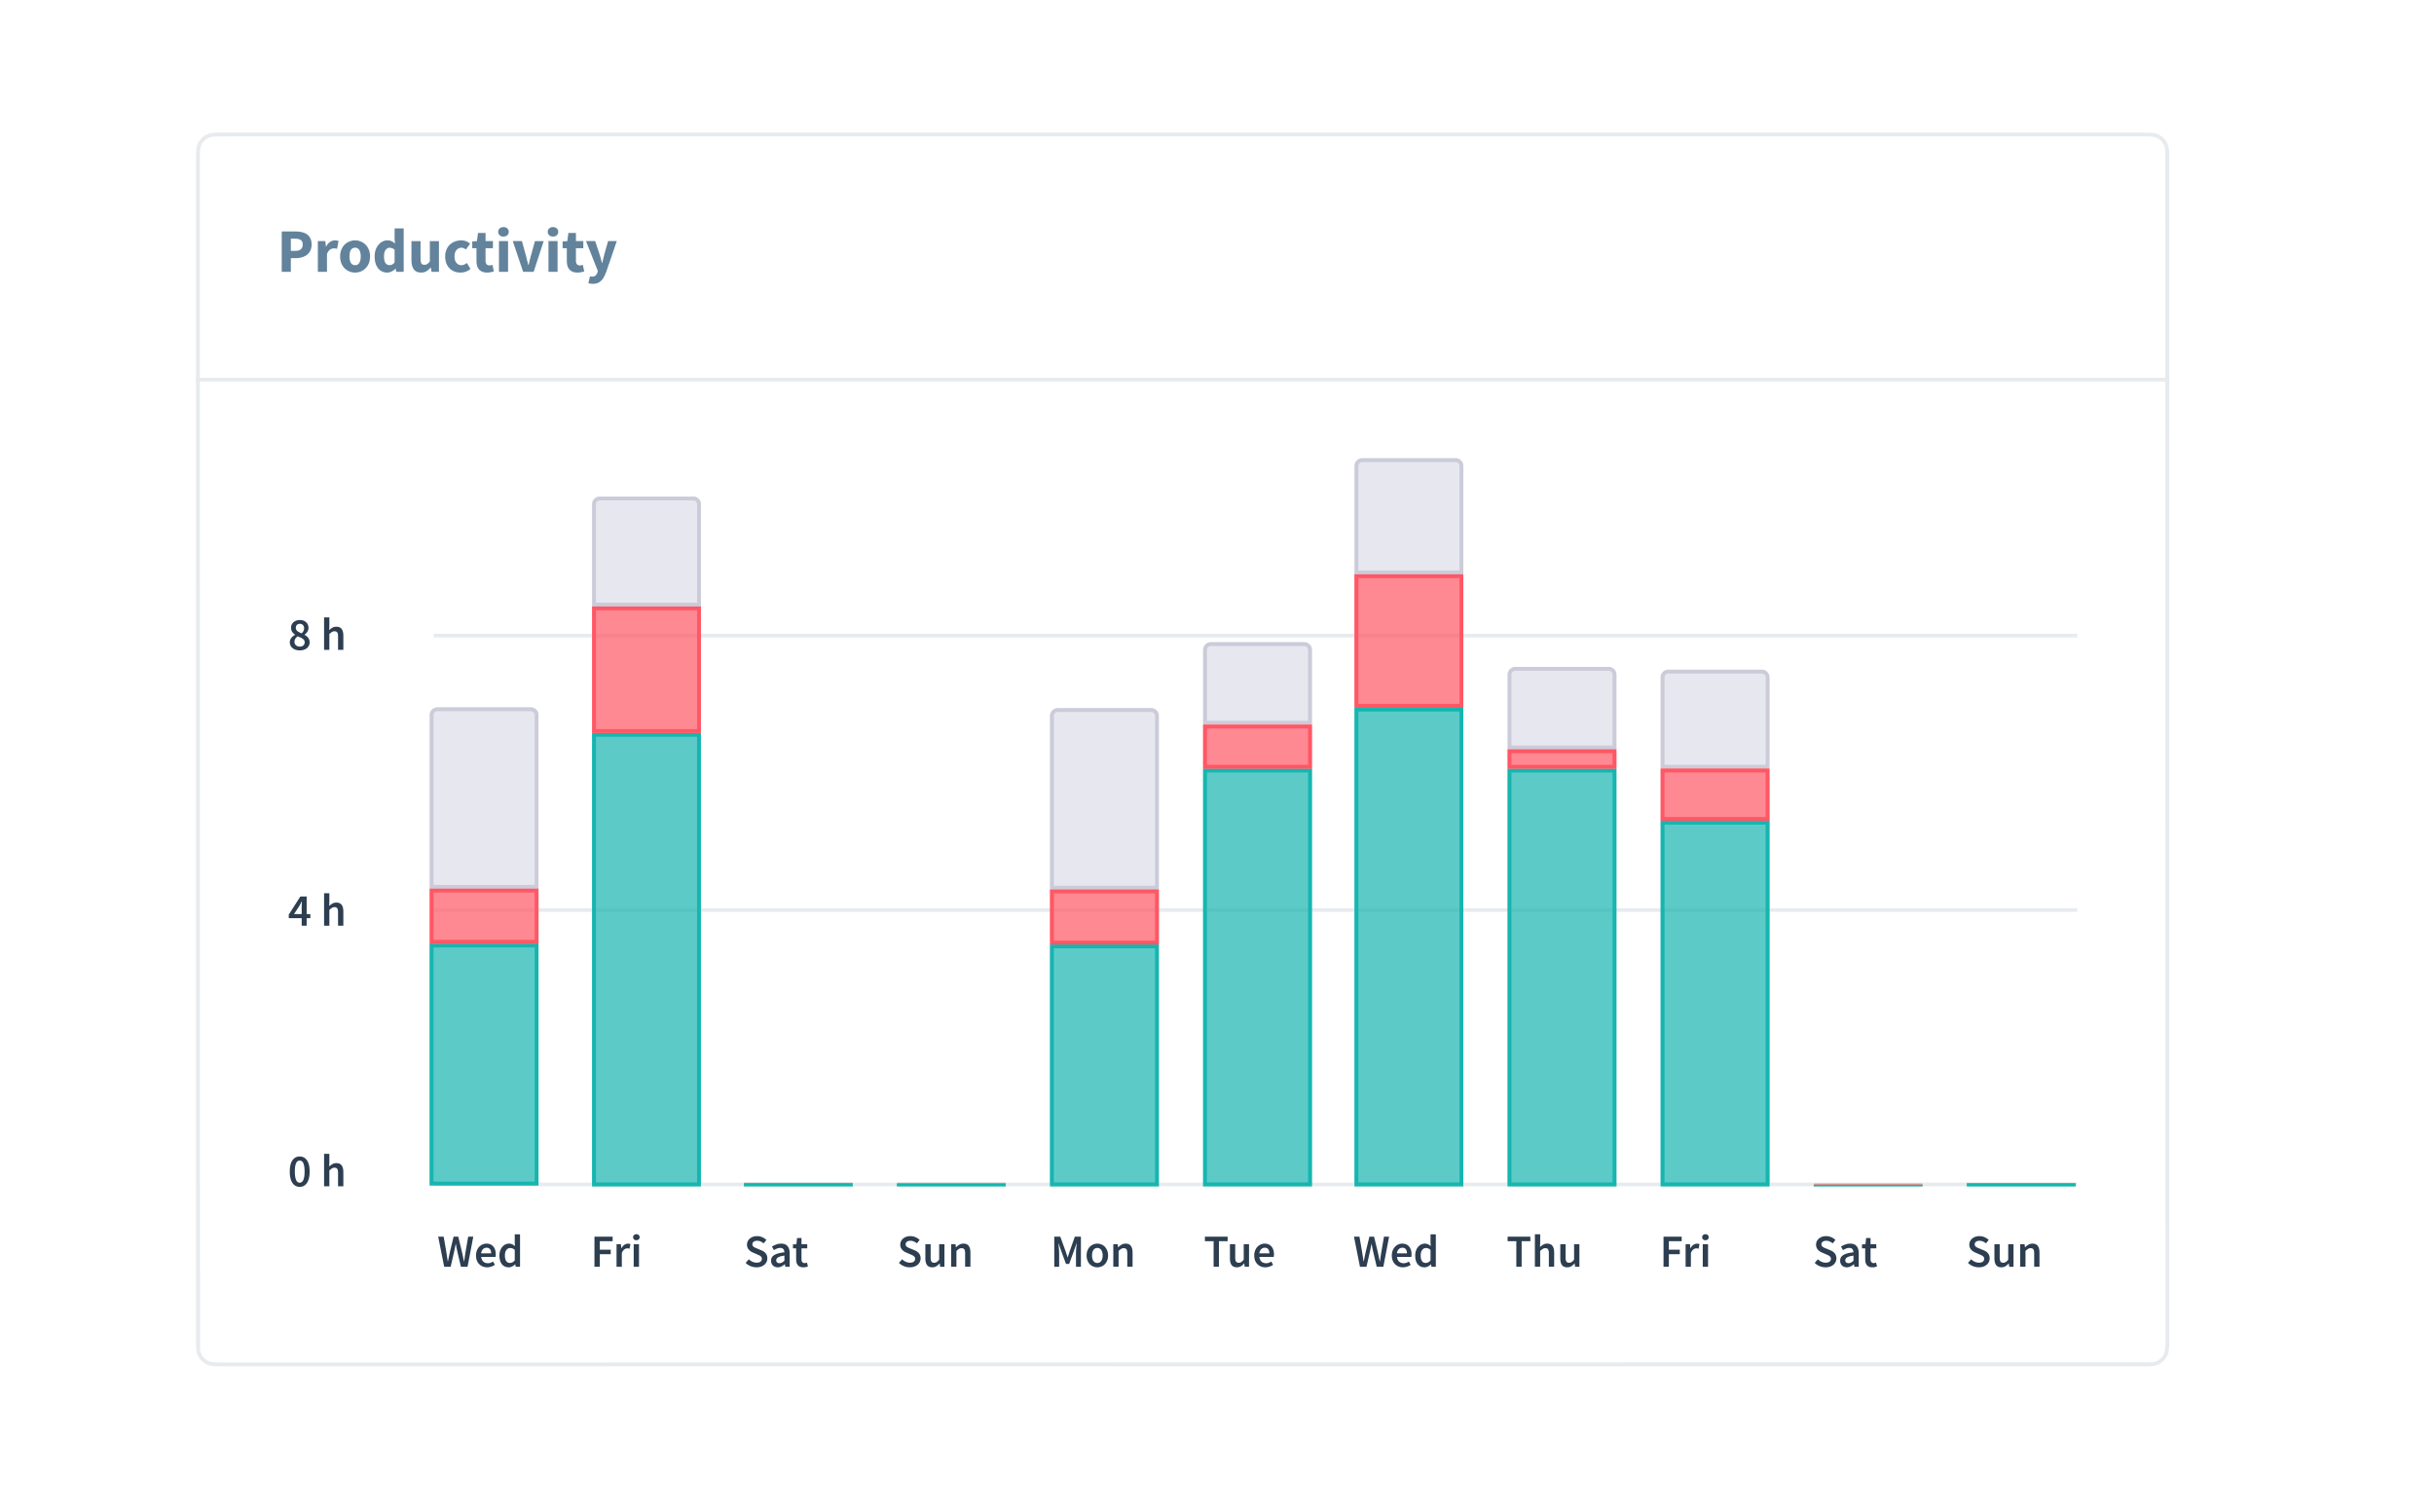 <svg xmlns="http://www.w3.org/2000/svg" xmlns:xlink="http://www.w3.org/1999/xlink" width="515" height="320" fill="none"><style><![CDATA[.B{fill:#2c3e50}.C{fill-rule:evenodd}.D{fill-opacity:.7}.E{fill:#17b5b0}.F{fill:#ff5765}.G{fill:#62839b}.H{fill:#e8ebee}.I{fill:#17b5ab}.J{fill:#ff5f57}.K{fill:#dddee8}.L{fill:#cbcbd9}.M{fill:#ced3d8}]]></style><g clip-path="url(#B)"><g filter="url(#A)"><path d="M48.466 30.533c0-2.27 0-3.405.442-4.273.39-.763 1.01-1.383 1.772-1.772.867-.442 2.002-.442 4.273-.442h404.562c2.27 0 3.406 0 4.273.442.762.39 1.383 1.01 1.77 1.772.442.867.442 2.002.442 4.273V278.62c0 2.27 0 3.405-.442 4.272-.388.763-1.01 1.383-1.77 1.772-.867.442-2.003.442-4.273.442H54.952c-2.27 0-3.405 0-4.273-.442-.763-.39-1.383-1.01-1.772-1.772-.442-.867-.442-2.002-.442-4.272V30.533z" fill="#fff"/><path d="M66.61 53.51v-8.54h2.935c.472 0 .913.048 1.323.144.4.087.77.24 1.074.46.306.2.546.493.72.852.183.35.275.782.275 1.297 0 .498-.092.93-.275 1.297-.175.367-.415.668-.72.904s-.66.4-1.06.524-.83.17-1.284.17h-1.06v2.895H66.61zm1.926-4.428h.943c1.048 0 1.572-.454 1.572-1.362 0-.445-.14-.76-.42-.943s-.68-.275-1.205-.275h-.89v2.58z" class="G"/><path d="M74.256 53.51v-6.498h1.572l.13 1.14h.052c.236-.445.52-.773.852-.983s.664-.314.996-.314c.183 0 .332.013.445.04.122.017.23.048.328.092l-.314 1.664c-.122-.035-.236-.06-.34-.08s-.227-.026-.367-.026c-.245 0-.502.087-.773.262-.262.175-.48.485-.655.93v3.773h-1.926z" class="G"/><path d="M82.138 53.668a3.28 3.28 0 0 1-1.192-.223c-.384-.157-.725-.38-1.022-.668-.288-.288-.52-.642-.694-1.06-.175-.428-.262-.913-.262-1.454s.087-1.022.262-1.44c.175-.428.406-.786.694-1.074a3.01 3.01 0 0 1 1.022-.655 3.12 3.12 0 0 1 1.192-.236c.4 0 .803.08 1.18.236.384.148.72.367 1.01.655.297.288.533.646.707 1.074.175.42.262.9.262 1.44s-.087 1.026-.262 1.454a3.14 3.14 0 0 1-.707 1.061c-.288.288-.624.51-1.01.668-.376.148-.77.223-1.18.223zm0-1.56c.393 0 .7-.166.89-.498s.3-.782.3-1.35-.1-1.017-.3-1.35-.498-.498-.89-.498c-.402 0-.703.166-.904.498-.192.332-.288.782-.288 1.35s.096 1.017.288 1.35c.2.332.502.498.904.498z" class="G"/><path d="M88.933 53.668c-.402 0-.77-.08-1.1-.236a2.47 2.47 0 0 1-.838-.668 3.44 3.44 0 0 1-.537-1.074c-.122-.42-.184-.895-.184-1.428s.074-1.01.223-1.428c.157-.42.358-.773.603-1.06.253-.297.54-.524.865-.68.332-.157.668-.236 1.01-.236.367 0 .668.06.904.183a3.21 3.21 0 0 1 .694.498l-.08-.996v-2.214h1.926v9.183h-1.572l-.13-.642h-.052a3.17 3.17 0 0 1-.799.576 2.11 2.11 0 0 1-.93.223zm.498-1.572a1.19 1.19 0 0 0 .563-.131c.175-.087.34-.24.498-.46v-2.66c-.175-.157-.354-.266-.537-.328s-.363-.092-.537-.092c-.306 0-.576.148-.812.445-.236.288-.354.742-.354 1.362 0 .646.1 1.118.3 1.415.2.297.502.446.878.446z" class="G"/><path d="M96.076 53.668c-.707 0-1.223-.23-1.546-.694-.314-.463-.472-1.105-.472-1.926v-4.035h1.926V50.8c0 .472.066.795.197.97s.336.262.616.262c.245 0 .45-.057.616-.17s.345-.297.537-.55v-4.297h1.926v6.498h-1.572l-.144-.904h-.04c-.28.332-.58.594-.904.786-.314.183-.694.275-1.14.275z" class="G"/><path d="M104.4 53.668c-.454 0-.878-.074-1.27-.223a3.04 3.04 0 0 1-1.009-.668c-.288-.288-.515-.642-.68-1.06-.166-.428-.25-.913-.25-1.454s.092-1.022.275-1.44c.184-.428.428-.786.734-1.074.314-.288.677-.506 1.087-.655.41-.157.84-.236 1.284-.236.402 0 .755.066 1.06.197.315.13.594.297.84.498l-.904 1.244c-.306-.253-.6-.38-.878-.38-.472 0-.843.166-1.114.498s-.406.782-.406 1.35.136 1.017.406 1.35c.28.332.63.498 1.048.498a1.44 1.44 0 0 0 .603-.131c.2-.096.39-.2.563-.34l.76 1.258c-.323.28-.672.48-1.048.603-.375.114-.742.17-1.1.17z" class="G"/><path d="M110.06 53.668c-.402 0-.747-.06-1.035-.183-.28-.122-.51-.293-.695-.51a2.24 2.24 0 0 1-.393-.786c-.078-.315-.118-.66-.118-1.035V48.52h-.9v-1.428l.995-.08.223-1.73h1.598v1.73h1.56v1.506h-1.56v2.607c0 .367.074.633.223.8.157.157.362.236.616.236.104 0 .21-.013.314-.04a2.06 2.06 0 0 0 .301-.092l.302 1.402-.616.157c-.236.052-.51.08-.825.08z" class="G"/><path d="M112.572 53.51v-6.498h1.926v6.498h-1.926zm.957-7.454c-.323 0-.6-.092-.8-.275a.95.95 0 0 1-.315-.734.91.91 0 0 1 .315-.721c.21-.183.476-.275.8-.275.332 0 .598.092.8.275.21.183.314.424.314.72s-.105.54-.314.734c-.2.183-.467.275-.8.275z" class="G"/><path d="M117.686 53.51l-2.187-6.498h1.938l.84 3.066.25.996.262 1.01h.052l.236-1.01.262-.996.852-3.065h1.847l-2.123 6.498h-2.227z" class="G"/><path d="M123.05 53.51v-6.498h1.926v6.498h-1.926zm.956-7.454c-.323 0-.59-.092-.8-.275-.21-.192-.314-.437-.314-.734s.105-.537.314-.72.476-.275.8-.275c.332 0 .6.092.8.275.21.183.314.424.314.72s-.105.54-.314.734c-.2.183-.468.275-.8.275z" class="G"/><path d="M129.173 53.668c-.402 0-.747-.06-1.035-.183a1.86 1.86 0 0 1-.694-.511c-.175-.218-.306-.48-.393-.786-.08-.315-.118-.66-.118-1.035V48.52h-.89v-1.428l.995-.08.223-1.73h1.598v1.73h1.56v1.506h-1.56v2.607c0 .367.075.633.223.8.157.157.363.236.616.236a1.29 1.29 0 0 0 .314-.039c.114-.026.214-.057.302-.092l.3 1.402-.616.157c-.236.052-.51.08-.825.08z" class="G"/><path d="M132.406 56.053c-.2 0-.37-.013-.51-.04-.14-.017-.275-.048-.406-.092l.34-1.467.21.052a1.03 1.03 0 0 0 .223.026c.323 0 .572-.08.747-.236s.306-.362.393-.616l.092-.34-2.503-6.328h1.94l.93 2.8.262.904.25.943h.053l.21-.917.236-.93.786-2.8h1.847l-2.253 6.563c-.157.4-.323.77-.498 1.074a2.7 2.7 0 0 1-.589.773 2.15 2.15 0 0 1-.76.472c-.28.105-.612.157-.996.157z" class="G"/><path d="M459.514 24.857H54.952l-2.596.053c-.626.05-1.008.148-1.308.3-.6.31-1.106.807-1.417 1.417-.153.3-.25.682-.3 1.308-.052.635-.052 1.448-.052 2.596l.052 250.684c.05.626.148 1.008.3 1.308a3.24 3.24 0 0 0 1.417 1.418c.3.153.682.25 1.308.3.635.05 1.448.052 2.596.052l407.16-.052c.625-.052 1.007-.148 1.308-.3a3.24 3.24 0 0 0 1.417-1.418c.153-.3.25-.682.3-1.308.052-.635.052-1.448.052-2.596l-.052-250.685c-.05-.626-.148-1.008-.3-1.308-.31-.6-.807-1.106-1.417-1.417-.3-.153-.683-.25-1.308-.3-.636-.052-1.448-.053-2.597-.053zM48.908 26.26c-.442.867-.442 2.002-.442 4.273V278.62c0 2.27 0 3.405.442 4.272.39.763 1.01 1.383 1.772 1.772.867.442 2.002.442 4.273.442h404.562c2.27 0 3.406 0 4.273-.442.762-.39 1.383-1.01 1.77-1.772.442-.867.442-2.002.442-4.272V30.533c0-2.27 0-3.405-.442-4.273-.388-.763-1.01-1.383-1.77-1.772-.867-.442-2.003-.442-4.273-.442H54.952c-2.27 0-3.405 0-4.273.442-.763.39-1.383 1.01-1.772 1.772z" class="C H"/><path d="M48.466 75.934H466v.81H48.466v-.81z" class="H"/><path d="M327.833 264.027v-5.41h-1.84v-.953h4.806v.953h-1.84v5.41h-1.128z" class="B"/><path d="M331.762 264.027v-6.868h1.12v1.77l-.04.925a3.8 3.8 0 0 1 .662-.496 1.63 1.63 0 0 1 .866-.224c.512 0 .885.165 1.118.496.234.324.35.79.35 1.4v2.996h-1.12v-2.85c0-.396-.06-.675-.175-.837s-.308-.243-.574-.243c-.208 0-.393.052-.555.156a3.38 3.38 0 0 0-.535.437v3.337h-1.12z" class="B"/><path d="M338.608 264.144c-.513 0-.886-.162-1.12-.486-.234-.33-.35-.8-.35-1.41v-2.996h1.118v2.85c0 .396.06.675.176.837s.304.243.564.243a.96.96 0 0 0 .545-.156c.162-.103.334-.272.515-.506v-3.268h1.12v4.776h-.914l-.088-.7h-.03c-.208.246-.435.444-.68.593-.24.15-.526.224-.856.224z" class="B"/><path d="M358.978 264.027v-6.362h3.843v.953h-2.714v1.8h2.315v.953h-2.315v2.656h-1.13z" class="B"/><path d="M363.65 264.027v-4.776h.924l.078.846h.04c.168-.31.373-.548.612-.7.24-.17.487-.253.74-.253.227 0 .41.032.545.097l-.195.973c-.084-.026-.162-.045-.233-.058a1.5 1.5 0 0 0-.263-.02c-.188 0-.386.075-.594.224-.207.143-.385.396-.535.76v2.918h-1.118z" class="B"/><use xlink:href="#C" class="B"/><use xlink:href="#D" class="B"/><use xlink:href="#E" class="B"/><use xlink:href="#F" class="B"/><use xlink:href="#G" class="B"/><path d="M430.463 264.144c-.513 0-.886-.162-1.12-.486-.234-.33-.35-.8-.35-1.41v-2.996h1.118v2.85c0 .396.06.675.175.837s.305.243.565.243a.96.96 0 0 0 .545-.156c.162-.103.334-.272.515-.506v-3.268h1.12v4.776h-.914l-.088-.7H432c-.208.246-.435.444-.68.593-.24.15-.526.224-.856.224z" class="B"/><use xlink:href="#H" class="B"/><path d="M230.07 264.027v-6.362h1.274l1.13 3.113.408 1.245h.04l.195-.622.204-.623 1.1-3.113h1.284v6.362h-1.04v-2.91l.01-.486.04-.525.05-.526.05-.486h-.04l-.516 1.48-1.04 2.86h-.67l-1.05-2.86-.506-1.48h-.04l.04.486.05.526.04.525.02.486v2.91h-1.02z" class="B"/><path d="M239.177 264.144c-.298 0-.584-.055-.856-.165s-.516-.273-.73-.487c-.207-.214-.373-.476-.496-.788s-.185-.665-.185-1.06.062-.75.185-1.06.29-.574.496-.788a2.18 2.18 0 0 1 .73-.486c.272-.117.558-.175.856-.175s.584.058.856.175a2.06 2.06 0 0 1 .73.486 2.36 2.36 0 0 1 .496.788c.13.312.195.665.195 1.06s-.065.75-.195 1.06a2.35 2.35 0 0 1-.496.788 2.06 2.06 0 0 1-.73.487c-.272.1-.558.165-.856.165zm0-.914a.96.96 0 0 0 .827-.428c.2-.292.302-.678.302-1.158 0-.487-.1-.873-.302-1.158a.95.95 0 0 0-.827-.438.95.95 0 0 0-.827.438c-.194.285-.292.67-.292 1.158 0 .48.098.866.292 1.158a.96.96 0 0 0 .827.428z" class="B"/><path d="M242.56 264.027v-4.777h.924l.078.643h.04a3.82 3.82 0 0 1 .691-.535c.253-.15.545-.224.876-.224.512 0 .885.165 1.118.496.234.324.35.79.35 1.4v2.996h-1.12v-2.85c0-.396-.06-.675-.175-.837s-.308-.243-.574-.243c-.208 0-.393.052-.555.156a3.38 3.38 0 0 0-.535.437v3.337h-1.12z" class="B"/><path d="M199.498 264.144a3.3 3.3 0 0 1-1.245-.243c-.396-.162-.746-.392-1.05-.69l.662-.768c.227.214.486.39.778.525.292.13.584.195.876.195.363 0 .64-.075.827-.224a.72.72 0 0 0 .282-.594c0-.13-.026-.24-.078-.33a.64.64 0 0 0-.204-.234c-.085-.07-.188-.136-.312-.195l-.39-.175-.875-.38c-.156-.065-.312-.146-.467-.243a2.06 2.06 0 0 1-.409-.351c-.123-.136-.224-.295-.302-.476-.07-.182-.107-.39-.107-.623a1.58 1.58 0 0 1 .156-.7 1.82 1.82 0 0 1 .447-.574c.19-.163.412-.29.672-.38.266-.09.554-.136.866-.136.37 0 .726.075 1.07.224.344.142.64.337.885.583l-.574.72a2.82 2.82 0 0 0-.642-.398 1.8 1.8 0 0 0-.739-.146c-.305 0-.548.068-.73.204a.63.63 0 0 0-.272.545c0 .123.026.23.077.32a1.09 1.09 0 0 0 .224.233 2.55 2.55 0 0 0 .331.185l.38.156.866.36c.188.078.36.168.516.272s.29.224.4.36a1.49 1.49 0 0 1 .272.477c.065.175.097.38.097.613a1.73 1.73 0 0 1-.155.729 1.78 1.78 0 0 1-.457.604c-.195.168-.435.304-.72.408a2.87 2.87 0 0 1-.954.146z" class="B"/><path d="M204.265 264.144c-.513 0-.886-.162-1.12-.486-.234-.33-.35-.8-.35-1.41v-2.996h1.118v2.85c0 .396.06.675.175.837s.305.243.565.243a.96.96 0 0 0 .545-.156c.162-.103.334-.272.515-.506v-3.268h1.12v4.776h-.914l-.088-.7h-.03c-.208.246-.435.444-.68.593-.24.15-.526.224-.856.224z" class="B"/><path d="M208.25 264.027v-4.776h.924l.078.642h.04a3.82 3.82 0 0 1 .691-.535c.253-.15.545-.224.876-.224.512 0 .885.165 1.118.496.234.324.35.79.35 1.4v2.996h-1.12v-2.85c0-.396-.06-.675-.175-.837s-.308-.243-.574-.243c-.208 0-.393.052-.555.156a3.38 3.38 0 0 0-.535.437v3.337h-1.12z" class="B"/><path d="M167.068 264.144a3.3 3.3 0 0 1-1.245-.243c-.396-.162-.746-.392-1.05-.69l.662-.768c.227.214.486.39.778.525.292.13.584.195.876.195.363 0 .64-.075.827-.224a.72.72 0 0 0 .282-.594c0-.13-.026-.24-.078-.33a.63.63 0 0 0-.204-.234c-.085-.07-.188-.136-.312-.195l-.39-.175-.875-.38c-.156-.065-.312-.146-.467-.243a2.09 2.09 0 0 1-.409-.351c-.123-.136-.224-.295-.302-.476-.07-.182-.107-.39-.107-.623a1.58 1.58 0 0 1 .156-.7c.1-.22.26-.412.448-.574s.412-.29.67-.38a2.66 2.66 0 0 1 .866-.136c.37 0 .726.075 1.07.224.344.142.64.337.885.583l-.574.72a2.82 2.82 0 0 0-.642-.398 1.8 1.8 0 0 0-.739-.146c-.305 0-.548.068-.73.204a.63.63 0 0 0-.272.545c0 .123.026.23.078.32.058.084.133.162.223.233a2.62 2.62 0 0 0 .331.185l.38.156.865.36a2.96 2.96 0 0 1 .516.272c.156.104.29.224.4.36.117.136.208.295.272.477.065.175.098.38.098.613a1.73 1.73 0 0 1-.156.729 1.78 1.78 0 0 1-.457.604c-.195.168-.435.304-.72.408a2.87 2.87 0 0 1-.954.146z" class="B"/><path d="M171.572 264.144c-.42 0-.762-.126-1.02-.38-.26-.26-.4-.6-.4-1.022 0-.253.052-.476.156-.67.1-.2.28-.373.506-.516.233-.142.525-.262.876-.36s.78-.172 1.274-.223c-.006-.124-.026-.24-.058-.35-.026-.116-.075-.217-.146-.3a.6.6 0 0 0-.263-.205.97.97 0 0 0-.409-.077 1.84 1.84 0 0 0-.69.136c-.22.09-.438.2-.652.33l-.41-.75c.266-.168.565-.314.895-.437s.688-.185 1.07-.185c.596 0 1.04.178 1.332.535.3.35.448.86.448 1.527v2.83h-.924l-.078-.525h-.04c-.214.182-.444.334-.69.457a1.69 1.69 0 0 1-.788.185zm.36-.875c.195 0 .37-.046.525-.137a2.69 2.69 0 0 0 .516-.389v-1.07a5.09 5.09 0 0 0-.817.156 2.22 2.22 0 0 0-.535.223c-.136.078-.234.17-.292.273a.67.67 0 0 0-.088.331c0 .214.065.37.195.467s.295.146.496.146z" class="B"/><path d="M176.962 264.144c-.28 0-.516-.042-.7-.126-.188-.085-.344-.2-.467-.35a1.62 1.62 0 0 1-.263-.544c-.052-.214-.078-.45-.078-.71v-2.276h-.68v-.837l.74-.048.136-1.304h.934v1.304h1.216v.885h-1.216v2.276c0 .558.224.837.67.837a1.15 1.15 0 0 0 .253-.029c.09-.02.172-.045.243-.078l.195.827c-.13.045-.28.084-.448.117a2.24 2.24 0 0 1-.525.058z" class="B"/><path d="M132.78 264.027v-6.362h3.843v.953h-2.714v1.8h2.315v.953h-2.315v2.656h-1.13z" class="B"/><path d="M137.452 264.027v-4.776h.925l.078.846h.038c.17-.31.373-.548.613-.7.24-.17.487-.253.74-.253.227 0 .408.032.545.097l-.195.973c-.084-.026-.162-.045-.233-.058a1.5 1.5 0 0 0-.263-.02c-.188 0-.386.075-.594.224-.207.143-.386.396-.535.76v2.918h-1.12z" class="B"/><path d="M141.082 264.027v-4.776h1.12v4.776h-1.12zm.564-5.613c-.2 0-.366-.06-.496-.175s-.195-.27-.195-.458.065-.34.195-.457c.13-.123.295-.185.496-.185a.69.69 0 0 1 .496.185c.13.117.195.27.195.457s-.065.34-.195.458-.295.175-.496.175z" class="B"/><path d="M100.983 264.027l-1.265-6.362h1.158l.554 3.2.312 2.034h.038l.205-1.012.214-1.022.778-3.2h.983l.778 3.2.214 1.012.214 1.022h.04l.146-1.022.156-1.012.554-3.2h1.08l-1.216 6.362h-1.4l-.788-3.346-.156-.73-.126-.74h-.04l-.146.74-.146.73-.77 3.346h-1.37z" class="B"/><path d="M110.077 264.144c-.33 0-.64-.055-.924-.165-.285-.117-.535-.282-.75-.496s-.383-.474-.506-.78c-.117-.31-.175-.664-.175-1.06a2.84 2.84 0 0 1 .185-1.051c.123-.31.285-.574.486-.788a2.25 2.25 0 0 1 .71-.496c.266-.117.54-.175.818-.175.324 0 .61.055.856.165a1.63 1.63 0 0 1 .613.467c.168.2.295.44.38.72s.127.584.127.915c0 .1-.007.214-.02.31a1.54 1.54 0 0 1-.029.233h-3.035c.05.43.2.76.447.993.253.227.574.34.963.34.208 0 .4-.03.574-.087.182-.065.36-.153.535-.263l.38.7c-.227.15-.48.272-.76.37s-.57.146-.876.146zm-1.274-2.957h2.12c0-.37-.08-.66-.243-.866-.156-.214-.4-.32-.73-.32-.286 0-.535.1-.75.3s-.347.496-.4.886z" class="B"/><path d="M114.64 264.144c-.604 0-1.084-.217-1.44-.652-.35-.44-.526-1.057-.526-1.848 0-.39.055-.74.166-1.05a2.53 2.53 0 0 1 .457-.788 2.04 2.04 0 0 1 .642-.496c.247-.117.5-.175.76-.175.272 0 .503.048.69.146.188.09.376.217.564.38l-.04-.768v-1.732h1.12v6.868h-.924l-.078-.515h-.04c-.175.175-.38.324-.613.447a1.55 1.55 0 0 1-.739.185zm.272-.924c.357 0 .69-.178 1.002-.535v-2.228c-.17-.15-.334-.253-.496-.31a1.34 1.34 0 0 0-.477-.088c-.31 0-.574.136-.788.41s-.32.66-.32 1.167c0 .52.09.915.273 1.187.188.266.457.4.807.4z" class="B"/><path d="M70.414 247.12c-.65 0-1.16-.276-1.537-.827-.376-.558-.564-1.363-.564-2.413s.188-1.842.564-2.374c.376-.538.888-.808 1.537-.808s1.16.27 1.537.808.564 1.33.564 2.374c0 1.05-.188 1.855-.564 2.413-.376.55-.89.827-1.537.827zm0-.876a.75.75 0 0 0 .409-.117c.13-.084.24-.22.33-.408s.162-.432.214-.73.078-.668.078-1.11c0-.435-.026-.798-.078-1.1a2.66 2.66 0 0 0-.214-.72c-.09-.18-.2-.308-.33-.38a.75.75 0 0 0-.409-.117.8.8 0 0 0-.418.117c-.123.07-.23.198-.32.38a2.66 2.66 0 0 0-.214.72c-.052.292-.078.655-.078 1.1 0 .44.026.81.078 1.11s.123.54.214.73a1.01 1.01 0 0 0 .321.408.8.8 0 0 0 .418.117z" class="B"/><path d="M75.57 247.002v-6.87h1.12v1.77l-.04.924a3.85 3.85 0 0 1 .662-.496c.246-.15.535-.224.866-.224.512 0 .885.165 1.12.496.233.325.35.792.35 1.4v2.997h-1.12v-2.85c0-.395-.058-.674-.175-.837s-.308-.243-.574-.243c-.208 0-.392.052-.555.156-.156.097-.334.243-.535.438v3.337h-1.12z" class="B"/><path d="M70.833 191.87v-1.596H68.1v-.758l2.452-3.834h1.333v3.727h.778v.865h-.778v1.596h-1.05zm-1.625-2.46h1.625v-1.4l.01-.642.04-.643h-.04l-.243.477-.263.487-1.13 1.722z" class="B"/><path d="M75.57 191.87v-6.87h1.12v1.77l-.04.924a3.85 3.85 0 0 1 .661-.496c.246-.15.535-.224.866-.224.512 0 .885.166 1.12.497.234.324.35.79.35 1.4v2.996h-1.12v-2.85c0-.395-.058-.674-.175-.836s-.308-.243-.574-.243c-.207 0-.392.05-.554.155-.156.097-.334.243-.535.438v3.337h-1.12z" class="B"/><path d="M70.424 133.614c-.305 0-.587-.042-.847-.126-.253-.085-.473-.2-.662-.35-.182-.15-.328-.327-.438-.535a1.52 1.52 0 0 1-.156-.69 1.49 1.49 0 0 1 .088-.526 1.72 1.72 0 0 1 .253-.438c.104-.13.22-.246.35-.35.136-.104.28-.194.428-.272v-.04c-.24-.17-.444-.37-.613-.603-.162-.234-.243-.516-.243-.847 0-.253.045-.48.136-.68.097-.2.227-.373.39-.515a1.82 1.82 0 0 1 .593-.331 2.35 2.35 0 0 1 .749-.117c.28 0 .53.042.75.126a1.54 1.54 0 0 1 .574.341c.162.143.285.318.37.525.084.2.126.428.126.68a1.3 1.3 0 0 1-.078.448 1.78 1.78 0 0 1-.185.389c-.078.117-.17.227-.272.33-.097.097-.195.18-.292.253v.04a2.79 2.79 0 0 1 .409.272c.13.097.243.21.34.34s.175.275.234.437.088.347.088.555c0 .24-.052.464-.156.67a1.64 1.64 0 0 1-.418.535c-.182.15-.402.266-.662.35s-.545.126-.856.126zm.41-3.61a1.92 1.92 0 0 0 .379-.516 1.19 1.19 0 0 0 .136-.555c0-.272-.08-.496-.243-.67-.156-.18-.38-.272-.67-.272-.24 0-.44.074-.603.224-.162.142-.243.35-.243.622a.83.83 0 0 0 .097.409c.065.117.152.22.263.31.117.084.25.165.4.243.15.072.31.14.486.205zm-.39 2.81c.298 0 .542-.08.73-.243.195-.162.292-.39.292-.68 0-.17-.04-.31-.117-.428-.078-.123-.185-.23-.32-.32-.13-.097-.285-.185-.467-.263l-.584-.243a2 2 0 0 0-.486.506c-.123.195-.185.412-.185.652 0 .31.1.56.33.75.22.182.5.272.807.272z" class="B"/><path d="M75.57 133.497v-6.868h1.12v1.77l-.04.925c.2-.188.422-.354.662-.497a1.64 1.64 0 0 1 .866-.223c.512 0 .885.165 1.12.496.234.324.35.79.35 1.4v2.996h-1.12v-2.85c0-.396-.058-.675-.175-.837s-.308-.243-.574-.243c-.208 0-.392.052-.555.155-.156.098-.334.244-.535.438v3.337h-1.12z" class="B"/><path d="M294.75 264.027l-1.265-6.362h1.158l.555 3.2.155 1.022.156 1.012h.04l.204-1.012.214-1.022.778-3.2h.983l.778 3.2.214 1.012.214 1.022h.04l.146-1.022.156-1.012.554-3.2h1.08l-1.216 6.362h-1.4l-.788-3.346-.155-.73-.127-.74h-.04l-.146.74-.146.73-.768 3.346h-1.372z" class="B"/><path d="M303.846 264.144c-.33 0-.64-.055-.925-.165-.285-.117-.535-.282-.75-.496s-.382-.474-.506-.78c-.116-.31-.175-.664-.175-1.06a2.84 2.84 0 0 1 .185-1.051 2.44 2.44 0 0 1 .487-.788 2.23 2.23 0 0 1 .71-.496 2.01 2.01 0 0 1 .817-.175c.324 0 .6.055.856.165a1.62 1.62 0 0 1 .613.467c.17.2.295.44.38.72s.127.584.127.915c0 .1-.007.214-.02.31a1.54 1.54 0 0 1-.029.233h-3.035c.052.43.2.76.447.993.253.227.574.34.964.34.207 0 .398-.03.574-.087a2.76 2.76 0 0 0 .535-.263l.38.7c-.227.15-.48.272-.76.37a2.62 2.62 0 0 1-.875.146zm-1.275-2.957h2.12c0-.37-.08-.66-.243-.866-.156-.214-.4-.32-.73-.32a1.06 1.06 0 0 0-.749.301c-.214.2-.347.496-.4.886z" class="B"/><path d="M308.407 264.144c-.603 0-1.083-.217-1.44-.652-.35-.44-.525-1.057-.525-1.848 0-.39.055-.74.165-1.05a2.53 2.53 0 0 1 .457-.788 2.04 2.04 0 0 1 .642-.496c.247-.117.5-.175.76-.175a1.48 1.48 0 0 1 .691.146c.188.09.376.217.564.38l-.04-.768v-1.732h1.12v6.868h-.924l-.078-.515h-.04c-.175.175-.38.324-.613.447a1.55 1.55 0 0 1-.739.185zm.272-.924c.357 0 .69-.178 1.002-.535v-2.228c-.168-.15-.334-.253-.496-.31a1.33 1.33 0 0 0-.476-.088c-.312 0-.574.136-.79.41s-.32.66-.32 1.167c0 .52.09.915.273 1.187.188.266.457.4.807.4z" class="B"/><path d="M263.784 264.027v-5.41h-1.84v-.953h4.806v.953h-1.84v5.41h-1.128z" class="B"/><path d="M268.706 264.144c-.512 0-.885-.162-1.12-.486-.233-.33-.35-.8-.35-1.41v-2.997h1.12v2.85c0 .396.058.675.175.837s.305.243.564.243c.208 0 .4-.052.545-.156.162-.103.334-.272.516-.506v-3.27h1.12v4.777h-.915l-.087-.7h-.03a2.75 2.75 0 0 1-.681.593c-.24.15-.525.224-.856.224z" class="B"/><path d="M274.735 264.144c-.33 0-.64-.055-.924-.165-.286-.117-.535-.282-.75-.496s-.383-.474-.506-.78c-.117-.31-.175-.665-.175-1.06a2.84 2.84 0 0 1 .184-1.051c.124-.31.286-.574.487-.788a2.23 2.23 0 0 1 .71-.496 2.01 2.01 0 0 1 .817-.175c.325 0 .6.055.856.165a1.62 1.62 0 0 1 .613.467c.17.2.295.44.38.72s.126.584.126.915a2.35 2.35 0 0 1-.019.311c-.007.097-.016.175-.03.233h-3.036c.052.428.2.76.448.993.253.227.574.34.963.34a1.82 1.82 0 0 0 .574-.087 2.76 2.76 0 0 0 .535-.263l.38.7a3.44 3.44 0 0 1-.758.369c-.28.098-.57.146-.876.146zm-1.275-2.957h2.12c0-.37-.08-.66-.243-.866-.156-.214-.4-.32-.73-.32a1.06 1.06 0 0 0-.749.301c-.214.2-.347.496-.4.886z" class="B"/><path d="M446.542 246.217h-347.8v.785h347.8v-.785z" class="C H"/><path d="M446.542 188.157h-347.8v.785h347.8v-.785z" class="C H"/><path d="M446.542 130.097h-347.8v.785h347.8v-.785z" class="C H"/><path d="M229.178 195.837h23.014v51.165h-23.014v-51.165z" class="D E"/><path d="M251.38 196.648H229.99v49.543h21.392v-49.543zm-22.203-.81v51.165h23.014v-51.165h-23.014z" class="C E"/><path d="M229.178 147.458a1.62 1.62 0 0 1 1.622-1.622h19.77a1.62 1.62 0 0 1 1.622 1.622v36.75h-23.014v-36.75z" class="D K"/><path d="M250.57 146.647H230.8a.81.81 0 0 0-.811.811v35.94h21.392v-35.94a.81.81 0 0 0-.811-.811zm-19.77-.81a1.62 1.62 0 0 0-1.622 1.622v36.75h23.014v-36.75a1.62 1.62 0 0 0-1.622-1.622H230.8z" class="C L"/><path d="M229.178 184.21h23.014v11.628h-23.014V184.21z" class="D F"/><path d="M251.38 185.02H229.99v10.007h21.392V185.02zm-22.203-.81v11.628h23.014V184.21h-23.014z" class="C F"/><path d="M390.766 246.64h23.013v.36h-23.013v-.36z" class="D I"/><path d="M413.78 246.64h-23.013v.36h23.013v-.36z" class="C I"/><path d="M390.766 246.56a.27.27 0 0 1 .27-.271h22.473a.27.27 0 0 1 .27.271h-23.013z" class="D H"/><path d="M413.78 246.56a.27.27 0 0 0-.27-.271h-22.473a.27.27 0 0 0-.27.271h23.013z" class="C M"/><path d="M390.766 246.56h23.013v.082h-23.013v-.082z" class="D J"/><path d="M413.78 246.56h-23.013v.082h23.013v-.082z" class="C J"/><path d="M97.92 195.66h23.014v51.164H97.92V195.66z" class="D E"/><path d="M120.124 196.47H98.732v49.542h21.392V196.47zm-22.203-.81v51.164h23.014V195.66H97.92z" class="C E"/><path d="M97.92 147.28a1.62 1.62 0 0 1 1.621-1.621h19.77a1.62 1.62 0 0 1 1.622 1.621v36.752H97.92V147.28z" class="D K"/><path d="M119.313 146.47h-19.77a.81.81 0 0 0-.811.811v35.94h21.392v-35.94a.81.81 0 0 0-.811-.811zm-19.77-.8a1.62 1.62 0 0 0-1.621 1.621v36.752h23.014V147.28a1.62 1.62 0 0 0-1.622-1.621h-19.77z" class="C L"/><path d="M97.92 184.032h23.014v11.628H97.92v-11.628z" class="D F"/><path d="M120.124 184.842H98.732v10.007h21.392v-10.007zm-22.203-.8v11.628h23.014v-11.628H97.92z" class="C F"/><path d="M132.285 151.07H155.3v95.933h-23.014V151.07z" class="D E"/><path d="M154.488 151.88h-21.392v94.31h21.392v-94.31zm-22.203-.81v95.933H155.3V151.07h-23.014z" class="C E"/><path d="M132.285 102.69a1.62 1.62 0 0 1 1.622-1.622h19.77a1.62 1.62 0 0 1 1.622 1.622v21.635h-23.014V102.69z" class="D K"/><path d="M153.677 101.878h-19.77a.81.81 0 0 0-.811.811v20.824h21.392V102.69a.81.81 0 0 0-.811-.811zm-19.77-.81a1.62 1.62 0 0 0-1.622 1.622v21.635H155.3V102.69a1.62 1.62 0 0 0-1.622-1.622h-19.77z" class="C L"/><path d="M132.285 124.324H155.3v26.745h-23.014v-26.745z" class="D F"/><path d="M154.488 125.135h-21.392v25.123h21.392v-25.123zm-22.203-.81v26.745H155.3v-26.745h-23.014z" class="C F"/><path d="M293.602 145.74h23.014v101.263h-23.014V145.74z" class="D E"/><path d="M315.805 146.55h-21.392v99.64h21.392v-99.64zm-22.203-.81v101.263h23.014V145.74h-23.014z" class="C E"/><path d="M293.602 94.582a1.62 1.62 0 0 1 1.622-1.622h19.77a1.62 1.62 0 0 1 1.622 1.622v22.926h-23.014V94.582z" class="D K"/><path d="M314.994 93.77h-19.77a.81.81 0 0 0-.811.811v22.116h21.392V94.582a.81.81 0 0 0-.811-.811zm-19.77-.81a1.62 1.62 0 0 0-1.622 1.622v22.926h23.014V94.582a1.62 1.62 0 0 0-1.622-1.622h-19.77z" class="C L"/><path d="M293.602 117.51h23.014v28.23h-23.014v-28.23z" class="D F"/><path d="M315.805 118.32h-21.392v26.6h21.392v-26.6zm-22.203-.8v28.23h23.014v-28.23h-23.014z" class="C F"/><path d="M164.402 246.32a.13.13 0 0 1 .129-.129h22.756a.13.13 0 0 1 .129.129h-23.014z" class="D H"/><path d="M187.416 246.32a.13.13 0 0 0-.129-.129H164.53a.13.13 0 0 0-.129.129h23.014z" class="C M"/><path d="M164.403 246.35h23.013v.652h-23.013v-.652z" class="D I"/><path d="M187.416 246.35h-23.013v.652h23.013v-.652z" class="C I"/><path d="M164.403 246.322h23.013v.03h-23.013v-.03z" class="D J"/><path d="M187.416 246.322h-23.013v.03h23.013v-.03z" class="C J"/><path d="M326 138.736a1.62 1.62 0 0 1 1.621-1.621h19.77a1.62 1.62 0 0 1 1.621 1.621v15.82H326v-15.82z" class="D K"/><path d="M347.382 137.926h-19.77a.81.81 0 0 0-.81.81v15.01h21.392v-15.01a.81.81 0 0 0-.811-.81zm-19.77-.81a1.62 1.62 0 0 0-1.621 1.621v15.82h23.013v-15.82a1.62 1.62 0 0 0-1.621-1.621h-19.77z" class="C L"/><path d="M326 158.627h23.013v88.375H326v-88.375z" class="D E"/><path d="M348.193 159.438H326.8v86.753h21.392v-86.753zm-22.203-.81v88.375h23.013v-88.375H326z" class="C E"/><path d="M326 154.557h23.013v4.07H326v-4.07z" class="D F"/><path d="M348.193 155.368H326.8v2.45h21.392v-2.45zm-22.203-.81v4.07h23.013v-4.07H326z" class="C F"/><path d="M196.79 246.35c0-.086.07-.155.154-.155h22.705c.085 0 .154.07.154.155H196.79z" class="D H"/><path d="M219.804 246.35c0-.086-.07-.155-.154-.155h-22.705c-.085 0-.154.07-.154.155h23.013z" class="C M"/><path d="M196.79 246.43h23.013v.57H196.79v-.57z" class="D I"/><path d="M219.804 246.43H196.79v.57h23.013v-.57z" class="C I"/><path d="M196.79 246.35h23.013v.082H196.79v-.082z" class="D J"/><path d="M219.804 246.35H196.79v.082h23.013v-.082z" class="C J"/><path d="M358.378 139.318a1.62 1.62 0 0 1 1.622-1.622h19.77a1.62 1.62 0 0 1 1.622 1.622v19.31h-23.014v-19.31z" class="D K"/><path d="M379.77 138.507H360a.81.81 0 0 0-.811.811v18.498h21.392v-18.498a.81.81 0 0 0-.811-.811zm-19.77-.81a1.62 1.62 0 0 0-1.622 1.622v19.31h23.014v-19.31a1.62 1.62 0 0 0-1.622-1.622H360z" class="C L"/><path d="M358.378 169.674h23.014v77.328h-23.014v-77.328z" class="D E"/><path d="M380.58 170.485H359.19v75.706h21.392v-75.706zm-22.203-.81v77.328h23.014v-77.328h-23.014z" class="C E"/><path d="M358.378 158.627h23.014v11.047h-23.014v-11.047z" class="D F"/><path d="M380.58 159.438H359.19v9.425h21.392v-9.425zm-22.203-.81v11.047h23.014v-11.047h-23.014z" class="C F"/><path d="M261.566 133.504a1.62 1.62 0 0 1 1.621-1.622h19.77a1.62 1.62 0 0 1 1.621 1.622v15.82h-23.013v-15.82z" class="D K"/><path d="M282.958 132.693h-19.77a.81.81 0 0 0-.811.811v15h21.392v-15a.81.81 0 0 0-.81-.811zm-19.77-.81a1.62 1.62 0 0 0-1.621 1.622v15.82h23.013v-15.82a1.62 1.62 0 0 0-1.621-1.622h-19.77z" class="C L"/><path d="M261.566 158.627h23.013v88.375h-23.013v-88.375z" class="D E"/><path d="M283.768 159.438h-21.392v86.753h21.392v-86.753zm-22.202-.81v88.375h23.013v-88.375h-23.013z" class="C E"/><path d="M261.566 149.325h23.013v9.302h-23.013v-9.302z" class="D F"/><path d="M283.768 150.136h-21.392v7.68h21.392v-7.68zm-22.202-.81v9.302h23.013v-9.302h-23.013z" class="C F"/><path d="M423.153 246.314c0-.068.055-.123.123-.123h22.768c.068 0 .123.055.123.123h-23.014z" class="H"/><path d="M446.167 246.314c0-.068-.055-.123-.123-.123h-22.768c-.068 0-.123.055-.123.123h23.014z" class="C H"/><path d="M423.153 246.38h23.014v.623h-23.014v-.623z" class="D I"/><path d="M446.167 246.38h-23.014v.623h23.014v-.623z" class="C I"/><path d="M423.153 246.316h23.014v.065h-23.014v-.065z" class="D J"/><path d="M446.167 246.316h-23.014v.065h23.014v-.065z" class="C J"/></g></g><defs><filter id="A" x="-7.534" y="-20.953" width="515.534" height="359.06" filterUnits="userSpaceOnUse" color-interpolation-filters="sRGB"><feFlood flood-opacity="0" result="A"/><feColorMatrix in="SourceAlpha" values="0 0 0 0 0 0 0 0 0 0 0 0 0 0 0 0 0 0 127 0"/><feOffset dx="-7" dy="4"/><feGaussianBlur stdDeviation="24.5"/><feColorMatrix values="0 0 0 0 0 0 0 0 0 0 0 0 0 0 0 0 0 0 0.09 0"/><feBlend in2="A"/><feBlend in="SourceGraphic"/></filter><clipPath id="B"><path fill="#fff" d="M0 0h515v320H0z"/></clipPath><path id="C" d="M367.28 264.027v-4.776h1.12v4.776h-1.12zm.564-5.613c-.2 0-.366-.06-.496-.175s-.195-.27-.195-.458.065-.34.195-.457c.13-.123.295-.185.496-.185a.69.69 0 0 1 .496.185c.13.117.195.27.195.457s-.065.34-.195.458-.295.175-.496.175z"/><path id="D" d="M393.266 264.144a3.3 3.3 0 0 1-1.245-.243c-.396-.162-.746-.392-1.05-.69l.662-.768c.227.214.486.39.778.525.292.13.584.195.876.195.363 0 .64-.075.827-.224a.72.72 0 0 0 .282-.594c0-.13-.026-.24-.078-.33a.63.63 0 0 0-.204-.234c-.085-.07-.188-.136-.312-.195l-.39-.175-.875-.38c-.156-.065-.312-.146-.467-.243a2.09 2.09 0 0 1-.409-.351c-.123-.136-.224-.295-.302-.476-.07-.182-.107-.39-.107-.623a1.58 1.58 0 0 1 .156-.7c.1-.22.26-.412.448-.574s.412-.29.67-.38a2.66 2.66 0 0 1 .866-.136c.37 0 .726.075 1.07.224.344.142.64.337.885.583l-.574.72a2.82 2.82 0 0 0-.642-.398 1.8 1.8 0 0 0-.739-.146c-.305 0-.548.068-.73.204a.63.63 0 0 0-.272.545c0 .123.026.23.078.32.058.084.133.162.223.233a2.62 2.62 0 0 0 .331.185l.38.156.865.36a2.96 2.96 0 0 1 .516.272c.156.104.29.224.4.36.117.136.208.295.272.477.065.175.098.38.098.613a1.73 1.73 0 0 1-.156.729 1.78 1.78 0 0 1-.457.604c-.195.168-.435.304-.72.408a2.87 2.87 0 0 1-.954.146z"/><path id="E" d="M397.77 264.144c-.42 0-.762-.126-1.02-.38-.26-.26-.4-.6-.4-1.022 0-.253.052-.476.156-.67.1-.2.28-.373.506-.516.233-.142.525-.262.876-.36s.78-.172 1.274-.223c-.006-.124-.026-.24-.058-.35-.026-.116-.075-.217-.146-.3a.6.6 0 0 0-.263-.205.97.97 0 0 0-.409-.077 1.84 1.84 0 0 0-.69.136c-.22.09-.438.2-.652.33l-.41-.75c.266-.168.565-.314.895-.437s.688-.185 1.07-.185c.596 0 1.04.178 1.332.535.3.35.448.86.448 1.527v2.83h-.924l-.078-.525h-.04c-.214.182-.444.334-.69.457a1.69 1.69 0 0 1-.788.185zm.36-.875c.195 0 .37-.046.525-.137a2.69 2.69 0 0 0 .516-.389v-1.07a5.09 5.09 0 0 0-.817.156 2.22 2.22 0 0 0-.535.223c-.136.078-.234.17-.292.273a.67.67 0 0 0-.088.331c0 .214.065.37.195.467s.295.146.496.146z"/><path id="F" d="M403.16 264.144c-.28 0-.516-.042-.7-.126-.188-.085-.344-.2-.467-.35a1.62 1.62 0 0 1-.263-.544c-.052-.214-.078-.45-.078-.71v-2.276h-.68v-.837l.74-.048.136-1.304h.934v1.304h1.216v.885h-1.216v2.276c0 .558.224.837.67.837a1.15 1.15 0 0 0 .253-.029c.09-.02.172-.045.243-.078l.195.827c-.13.045-.28.084-.448.117a2.24 2.24 0 0 1-.525.058z"/><path id="G" d="M425.696 264.144a3.3 3.3 0 0 1-1.245-.243c-.396-.162-.746-.392-1.05-.69l.662-.768c.227.214.486.39.778.525.292.13.584.195.876.195.363 0 .64-.075.827-.224a.72.72 0 0 0 .282-.594c0-.13-.026-.24-.078-.33a.64.64 0 0 0-.204-.234c-.085-.07-.188-.136-.312-.195l-.39-.175-.875-.38c-.156-.065-.312-.146-.467-.243a2.06 2.06 0 0 1-.409-.351c-.123-.136-.224-.295-.302-.476-.07-.182-.107-.39-.107-.623a1.58 1.58 0 0 1 .156-.7 1.82 1.82 0 0 1 .447-.574c.19-.163.412-.29.672-.38.266-.09.554-.136.866-.136.37 0 .726.075 1.07.224.344.142.64.337.885.583l-.574.72a2.82 2.82 0 0 0-.642-.398 1.8 1.8 0 0 0-.739-.146c-.305 0-.548.068-.73.204a.63.63 0 0 0-.272.545c0 .123.026.23.077.32a1.09 1.09 0 0 0 .224.233 2.55 2.55 0 0 0 .331.185l.38.156.866.36c.188.078.36.168.516.272s.29.224.4.36a1.49 1.49 0 0 1 .272.477c.065.175.097.38.097.613a1.73 1.73 0 0 1-.155.729 1.78 1.78 0 0 1-.457.604c-.195.168-.435.304-.72.408a2.87 2.87 0 0 1-.954.146z"/><path id="H" d="M434.448 264.027v-4.776h.924l.078.642h.04a3.82 3.82 0 0 1 .691-.535c.253-.15.545-.224.876-.224.512 0 .885.165 1.118.496.234.324.35.79.35 1.4v2.996h-1.12v-2.85c0-.396-.06-.675-.175-.837s-.308-.243-.574-.243c-.208 0-.393.052-.555.156a3.38 3.38 0 0 0-.535.437v3.337h-1.12z"/></defs></svg>